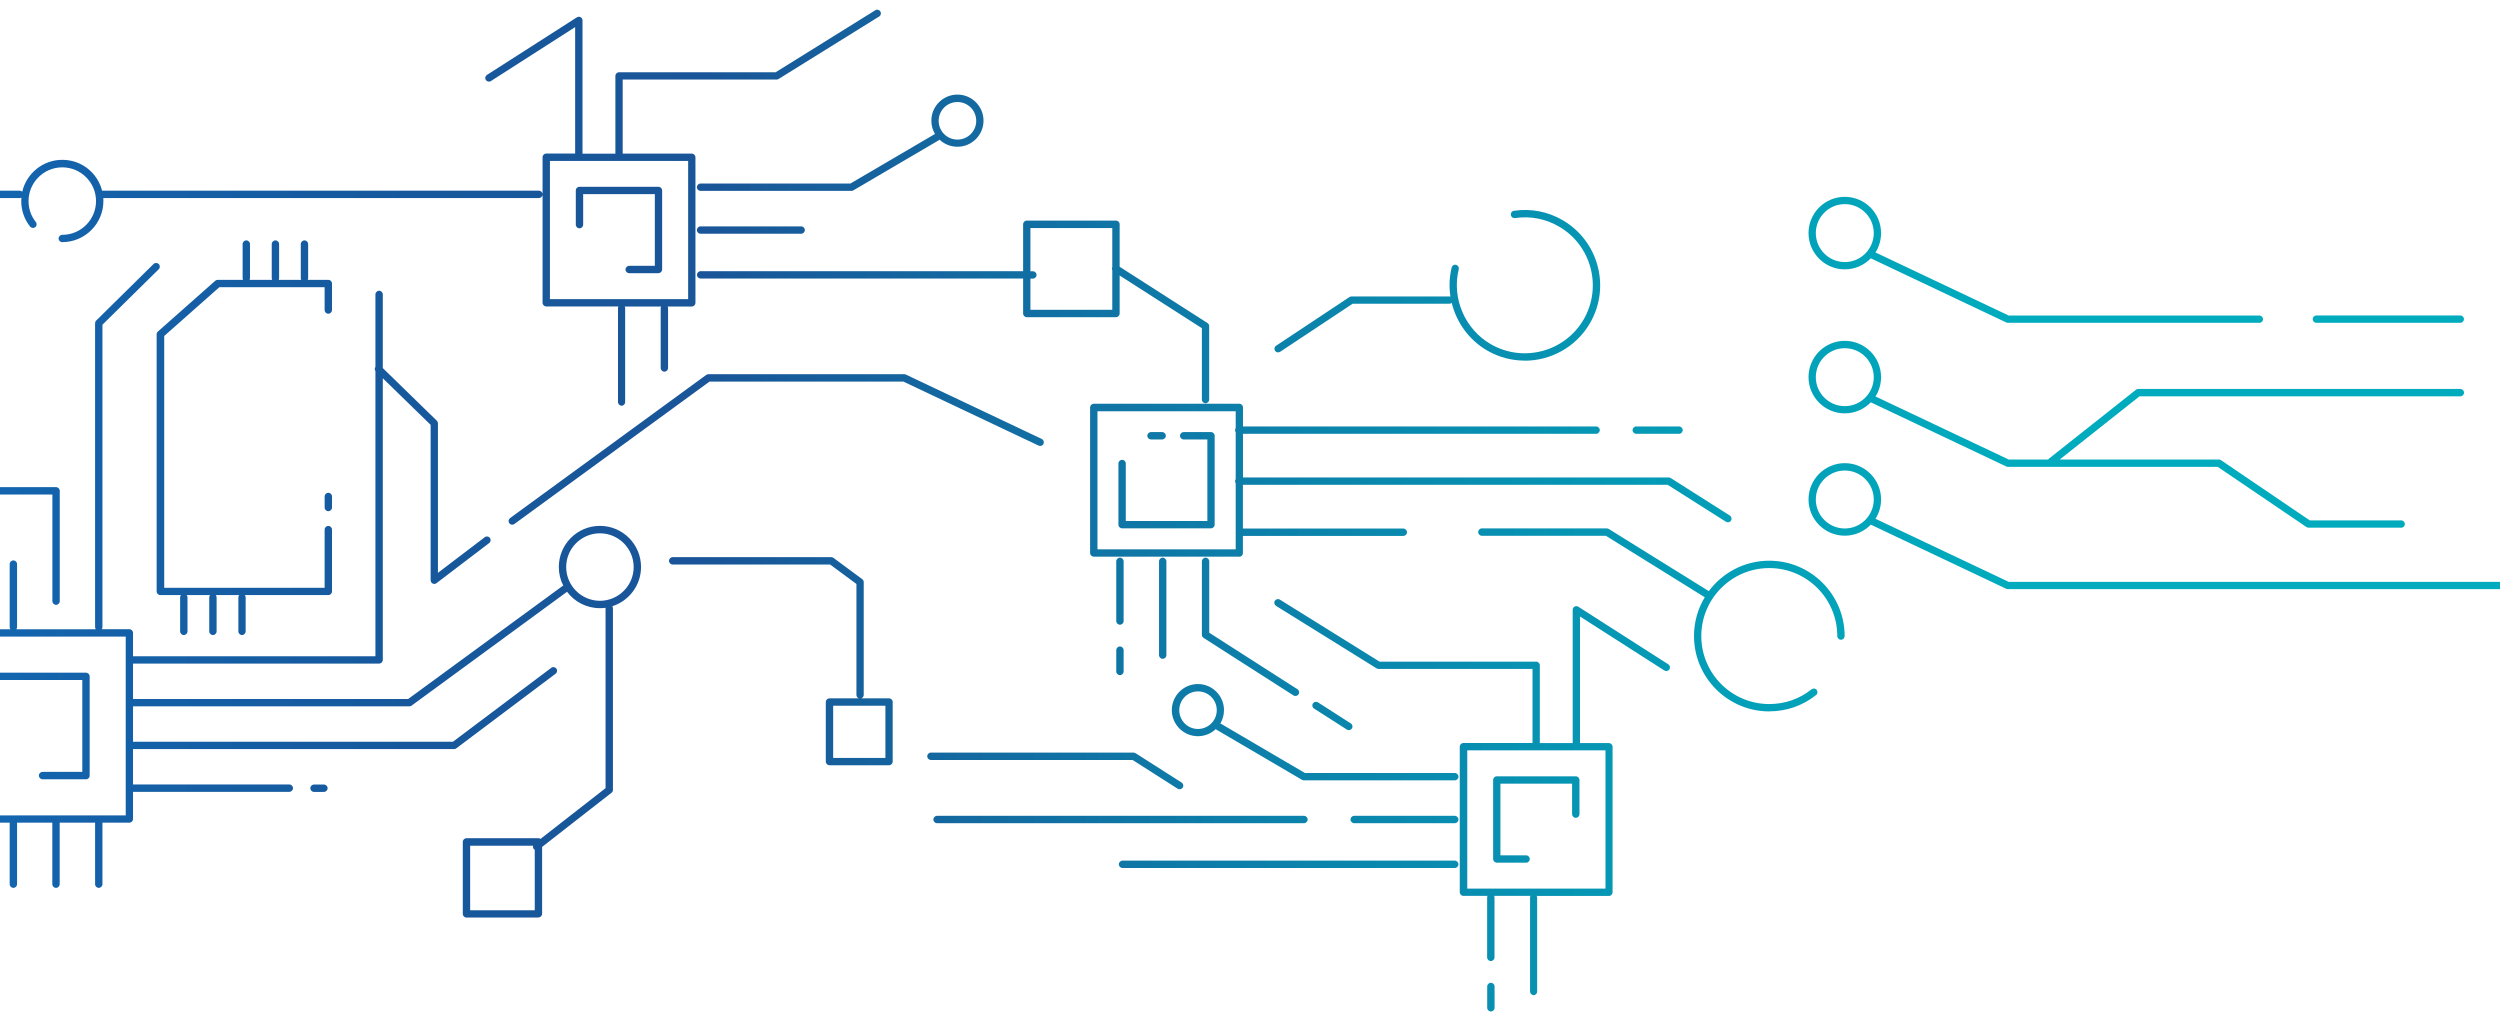<svg xmlns="http://www.w3.org/2000/svg" xmlns:xlink="http://www.w3.org/1999/xlink" id="Camada_1" data-name="Camada 1" viewBox="0 0 346 141"><defs><style>      .cls-1 {        fill: url(#Gradiente_sem_nome_27);        stroke-width: 0px;      }    </style><linearGradient id="Gradiente_sem_nome_27" data-name="Gradiente sem nome 27" x1="-8.36" y1="70.67" x2="357.01" y2="70.67" gradientUnits="userSpaceOnUse"><stop offset="0" stop-color="#1268b3"></stop><stop offset=".06" stop-color="#1461a9"></stop><stop offset=".18" stop-color="#17589c"></stop><stop offset=".29" stop-color="#195598"></stop><stop offset=".5" stop-color="#0c80aa"></stop><stop offset=".68" stop-color="#039fb8"></stop><stop offset=".78" stop-color="#00abbd"></stop></linearGradient></defs><path class="cls-1" d="M206.34,139.99c-.28,0-.51-.23-.51-.51v-2.95c0-.28.23-.51.51-.51s.51.23.51.51v2.95c0,.28-.23.51-.51.51ZM212.27,137.73c-.28,0-.51-.23-.51-.51v-12.98c0-.09.02-.17.06-.25h-5.04c.04.07.06.16.06.25v8.26c0,.28-.23.51-.51.51s-.51-.23-.51-.51v-8.26c0-.09.02-.17.06-.25h-3.34c-.28,0-.51-.23-.51-.51v-20.14c0-.28.23-.51.51-.51h9.56v-10.25h-21.31c-.09,0-.19-.03-.27-.08l-13.92-8.65c-.24-.15-.31-.46-.16-.7.15-.24.46-.31.7-.16l13.79,8.58h21.67c.28,0,.51.23.51.51v10.76h4.55v-18.44c0-.19.1-.36.26-.45.16-.09.36-.08.52.02l12.45,7.97c.24.15.31.47.15.7-.15.24-.47.3-.7.15l-11.67-7.47v17.52h4c.28,0,.51.23.51.51v20.14c0,.28-.23.51-.51.51h-9.99c.04.07.06.16.06.25v12.98c0,.28-.23.51-.51.51ZM203.07,122.98h19.13v-19.13h-19.13v19.13ZM74.52,126.99h-9.96c-.28,0-.51-.23-.51-.51v-9.96c0-.28.23-.51.51-.51h9.96c.11,0,.21.03.29.09l9-7.02v-24.89s0-.05,0-.07c-.26.04-.52.05-.79.05-1.86,0-3.51-.89-4.54-2.27-.02.02-.03.03-.05.04l-21.47,15.72c-.09.06-.19.1-.3.1H18.41v4.9h44.27l13.61-10.23c.22-.17.54-.12.71.1.17.22.12.54-.1.71l-13.75,10.33c-.09.07-.19.1-.3.1H18.41v4.9h21.63c.28,0,.51.23.51.51s-.23.51-.51.51h-21.63v3.76c0,.28-.23.51-.51.51h-3.72v8.51c0,.28-.23.51-.51.51s-.51-.23-.51-.51v-8.51h-4.9v8.51c0,.28-.23.51-.51.51s-.51-.23-.51-.51v-8.51H2.36v8.51c0,.28-.23.51-.51.51s-.51-.23-.51-.51v-8.51H-3.55v8.51c0,.28-.23.51-.51.51s-.51-.23-.51-.51v-8.51h-3.28c-.28,0-.51-.23-.51-.51v-25.75c0-.28.23-.51.51-.51h3.38c-.06-.08-.1-.19-.1-.3v-8.72c0-.28.23-.51.51-.51s.51.23.51.51v8.72c0,.11-.04.22-.1.3H1.44c-.06-.08-.1-.19-.1-.3v-8.72c0-.28.23-.51.51-.51s.51.23.51.51v8.72c0,.11-.04.22-.1.3h11c-.06-.08-.1-.19-.1-.3v-42.06c0-.14.05-.27.15-.36l7.94-7.83c.2-.2.52-.19.72,0,.2.2.2.52,0,.72l-7.79,7.68v41.84c0,.11-.04.22-.1.3h3.82c.28,0,.51.23.51.51v3.24h33.55v-39.48c-.12-.17-.12-.4,0-.57v-10.03c0-.28.23-.51.51-.51s.51.23.51.51v10.19l7.48,7.29c.1.1.15.23.15.36v20.69l6.48-4.93c.22-.17.54-.13.71.1s.13.54-.1.71l-7.29,5.55c-.15.12-.36.14-.53.05-.17-.09-.28-.26-.28-.46v-21.5l-6.62-6.45v38.98c0,.28-.23.51-.51.51H18.41v4.9h38.08l21.34-15.62s.08-.05.13-.07c-.4-.77-.62-1.65-.62-2.58,0-3.14,2.55-5.69,5.69-5.69s5.69,2.55,5.69,5.69c0,2.54-1.67,4.7-3.98,5.43.05.08.09.18.09.28v25.14c0,.16-.07.3-.2.4l-9.6,7.49v9.25c0,.28-.23.51-.51.51ZM65.07,125.98h8.94v-8.36c-.05-.03-.1-.07-.14-.12-.1-.13-.13-.3-.09-.45h-8.71v8.94ZM-7.34,112.85h24.74v-24.74H-7.34v24.74ZM83.03,73.81c-2.58,0-4.67,2.1-4.67,4.67s2.1,4.67,4.67,4.67,4.67-2.1,4.67-4.67-2.1-4.67-4.67-4.67ZM201.34,120.13h-45.98c-.28,0-.51-.23-.51-.51s.23-.51.51-.51h45.98c.28,0,.51.23.51.51s-.23.51-.51.51ZM211.22,119.39h-4.06c-.28,0-.51-.23-.51-.51v-10.93c0-.28.23-.51.51-.51h10.93c.28,0,.51.23.51.51v4.73c0,.28-.23.51-.51.51s-.51-.23-.51-.51v-4.22h-9.92v9.92h3.55c.28,0,.51.23.51.51s-.23.51-.51.51ZM201.34,113.93h-13.92c-.28,0-.51-.23-.51-.51s.23-.51.51-.51h13.92c.28,0,.51.23.51.51s-.23.51-.51.51ZM180.47,113.93h-50.78c-.28,0-.51-.23-.51-.51s.23-.51.51-.51h50.78c.28,0,.51.23.51.51s-.23.51-.51.51ZM44.83,109.6h-1.37c-.28,0-.51-.23-.51-.51s.23-.51.51-.51h1.37c.28,0,.51.23.51.51s-.23.51-.51.51ZM163.26,109.24c-.09,0-.19-.03-.27-.08l-6.24-3.98h-27.91c-.28,0-.51-.23-.51-.51s.23-.51.51-.51h28.05c.1,0,.19.03.27.08l6.37,4.06c.24.15.31.46.16.7-.1.15-.26.23-.43.23ZM201.34,108h-20.88c-.09,0-.18-.02-.26-.07l-11.85-6.95s-.06-.04-.09-.07c-.65.61-1.52.98-2.47.98-1.99,0-3.61-1.62-3.61-3.61s1.62-3.61,3.61-3.61,3.61,1.62,3.61,3.61c0,.67-.18,1.3-.5,1.84l11.7,6.86h20.74c.28,0,.51.23.51.51s-.23.51-.51.51ZM165.8,95.69c-1.43,0-2.59,1.16-2.59,2.6s1.16,2.6,2.59,2.6,2.6-1.16,2.6-2.6-1.16-2.6-2.6-2.6ZM11.9,107.85h-6.01c-.28,0-.51-.23-.51-.51s.23-.51.51-.51h5.5v-12.72H-1.33v3.71c0,.28-.23.51-.51.51s-.51-.23-.51-.51v-4.21c0-.28.23-.51.51-.51h13.74c.28,0,.51.23.51.51v13.74c0,.28-.23.51-.51.51ZM123.04,105.91h-8.24c-.28,0-.51-.23-.51-.51v-8.24c0-.28.23-.51.51-.51h4.06c-.19-.07-.33-.26-.33-.48v-15.35l-3.64-2.69h-21.79c-.28,0-.51-.23-.51-.51s.23-.51.51-.51h21.95c.11,0,.21.03.3.1l3.98,2.94c.13.1.21.25.21.41v15.61c0,.22-.14.4-.33.48h3.83c.28,0,.51.23.51.51v8.24c0,.28-.23.51-.51.51ZM115.31,104.9h7.23v-7.23h-7.23v7.23ZM-1.84,103.1c-.28,0-.51-.23-.51-.51v-1.1c0-.28.23-.51.51-.51s.51.23.51.51v1.1c0,.28-.23.51-.51.51ZM186.67,101.05c-.09,0-.19-.03-.27-.08l-4.54-2.91c-.24-.15-.31-.47-.15-.7.15-.24.47-.3.7-.15l4.54,2.91c.24.15.31.47.15.7-.1.15-.26.23-.43.23ZM244.88,98.46c-5.75,0-10.43-4.68-10.43-10.43,0-1.96.54-3.8,1.49-5.37l-13.69-8.51h-17.16c-.28,0-.51-.23-.51-.51s.23-.51.51-.51h17.3c.09,0,.19.03.27.08l13.84,8.6c1.9-2.55,4.94-4.21,8.37-4.21,5.75,0,10.43,4.68,10.43,10.43,0,.28-.23.51-.51.51s-.51-.23-.51-.51c0-5.19-4.22-9.41-9.41-9.41s-9.41,4.22-9.41,9.41,4.22,9.41,9.41,9.41c2.15,0,4.17-.7,5.85-2.04.22-.17.54-.14.71.08.17.22.14.54-.08.71-1.86,1.48-4.1,2.26-6.48,2.26ZM179.29,96.33c-.09,0-.19-.03-.27-.08l-12.45-7.97c-.15-.09-.23-.25-.23-.43v-10.16c0-.28.23-.51.51-.51s.51.23.51.51v9.88l12.21,7.82c.24.15.31.47.15.7-.1.15-.26.23-.43.23ZM155,93.44c-.28,0-.51-.23-.51-.51v-2.95c0-.28.23-.51.51-.51s.51.23.51.51v2.95c0,.28-.23.51-.51.51ZM160.92,91.18c-.28,0-.51-.23-.51-.51v-12.98c0-.28.23-.51.51-.51s.51.23.51.51v12.98c0,.28-.23.51-.51.51ZM33.5,87.89c-.28,0-.51-.23-.51-.51v-4.7c0-.12.04-.23.11-.32h-3.23c.07.09.11.2.11.32v4.7c0,.28-.23.51-.51.51s-.51-.23-.51-.51v-4.7c0-.12.04-.23.11-.32h-3.23c.07.09.11.2.11.32v4.7c0,.28-.23.51-.51.51s-.51-.23-.51-.51v-4.7c0-.12.04-.23.11-.32h-2.85c-.28,0-.51-.23-.51-.51v-35.58c0-.15.06-.28.17-.38l7.94-7.03c.09-.08.21-.13.34-.13h3.51c-.04-.07-.06-.16-.06-.25v-4.7c0-.28.23-.51.51-.51s.51.23.51.51v4.7c0,.09-.02.18-.06.25h3.13c-.04-.07-.06-.16-.06-.25v-4.7c0-.28.23-.51.51-.51s.51.23.51.51v4.7c0,.09-.02.18-.06.25h3.12c-.04-.07-.06-.16-.06-.25v-4.7c0-.28.23-.51.51-.51s.51.23.51.51v4.7c0,.09-.02.18-.06.25h2.85c.28,0,.51.23.51.51v3.67c0,.28-.23.51-.51.51s-.51-.23-.51-.51v-3.16h-14.57l-7.63,6.75v34.85h22.2v-8.05c0-.28.23-.51.51-.51s.51.23.51.51v8.55c0,.28-.23.51-.51.51h-11.55c.07.09.11.2.11.32v4.7c0,.28-.23.51-.51.51ZM155,86.46c-.28,0-.51-.23-.51-.51v-8.26c0-.28.23-.51.51-.51s.51.23.51.51v8.26c0,.28-.23.51-.51.51ZM7.76,83.71c-.28,0-.51-.23-.51-.51v-14.76H-4.83c-.28,0-.51-.23-.51-.51s.23-.51.51-.51H7.76c.28,0,.51.23.51.51v15.27c0,.28-.23.51-.51.51ZM356.5,81.54h-78.61c-.08,0-.15-.02-.22-.05l-18.75-8.88c-.91.94-2.19,1.53-3.6,1.53-2.77,0-5.02-2.25-5.02-5.02s2.25-5.02,5.02-5.02,5.02,2.25,5.02,5.02c0,.98-.28,1.9-.77,2.68l18.44,8.73h78.49c.28,0,.51.23.51.51s-.23.51-.51.51ZM255.32,65.12c-2.21,0-4.01,1.8-4.01,4.01s1.8,4.01,4.01,4.01,4.01-1.8,4.01-4.01-1.8-4.01-4.01-4.01ZM171.52,77.04h-20.14c-.28,0-.51-.23-.51-.51v-20.14c0-.28.23-.51.51-.51h20.14c.28,0,.51.23.51.51v2.63h48.87c.28,0,.51.23.51.51s-.23.51-.51.51h-48.87v6.04h58.93c.1,0,.19.03.27.08l8.18,5.19c.24.15.31.46.16.7s-.46.31-.7.16l-8.06-5.11h-58.79v6.05h22.2c.28,0,.51.23.51.51s-.23.51-.51.51h-22.2v2.38c0,.28-.23.51-.51.51ZM151.89,76.03h19.13v-9.16c-.05-.08-.09-.18-.09-.28s.03-.2.09-.28v-6.49c-.05-.08-.09-.18-.09-.28s.03-.2.09-.28v-2.34h-19.13v19.13ZM167.6,73.12h-12.3c-.28,0-.51-.23-.51-.51v-8.46c0-.28.23-.51.51-.51s.51.23.51.51v7.96h11.29v-11.29h-3.28c-.28,0-.51-.23-.51-.51s.23-.51.51-.51h3.78c.28,0,.51.23.51.51v12.3c0,.28-.23.51-.51.51ZM332.31,73.03h-12.81c-.1,0-.2-.03-.29-.09l-12.28-8.33h-29.04c-.08,0-.15-.02-.22-.05l-18.75-8.88c-.91.94-2.19,1.53-3.6,1.53-2.77,0-5.02-2.25-5.02-5.02s2.25-5.02,5.02-5.02,5.02,2.25,5.02,5.02c0,.98-.28,1.9-.77,2.68l18.44,8.73h5.45s.07-.09.12-.13l12.04-9.53c.09-.07.2-.11.32-.11h44.57c.28,0,.51.23.51.51s-.23.51-.51.51h-44.4l-11.05,8.75h22.04c.1,0,.2.03.29.09l12.28,8.33h12.65c.28,0,.51.23.51.51s-.23.51-.51.51ZM255.32,48.19c-2.21,0-4.01,1.8-4.01,4.01s1.8,4.01,4.01,4.01,4.01-1.8,4.01-4.01-1.8-4.01-4.01-4.01ZM70.9,72.62c-.16,0-.31-.07-.41-.21-.17-.23-.12-.54.11-.71l27.14-19.81c.09-.06.19-.1.3-.1h27.11c.08,0,.15.02.22.05l18.81,8.91c.25.12.36.42.24.68-.12.26-.42.36-.68.24l-18.71-8.86h-26.83l-27.01,19.71c-.09.07-.2.1-.3.1ZM45.44,70.75c-.28,0-.51-.23-.51-.51v-1.53c0-.28.23-.51.51-.51s.51.23.51.51v1.53c0,.28-.23.51-.51.51ZM160.84,60.82h-1.54c-.28,0-.51-.23-.51-.51s.23-.51.51-.51h1.54c.28,0,.51.23.51.51s-.23.51-.51.51ZM232.38,60.04h-5.92c-.28,0-.51-.23-.51-.51s.23-.51.51-.51h5.92c.28,0,.51.23.51.51s-.23.51-.51.51ZM86.04,56.15c-.28,0-.51-.23-.51-.51v-12.98c0-.09.02-.18.06-.25h-9.99c-.28,0-.51-.23-.51-.51v-20.14c0-.28.23-.51.51-.51h4V3.75l-11.66,7.47c-.24.15-.55.08-.7-.15-.15-.24-.08-.55.15-.7l12.45-7.97c.16-.1.36-.11.52-.02.16.09.26.26.26.45v18.44h4.55v-10.76c0-.28.23-.51.51-.51h21.67l13.79-8.58c.24-.15.55-.08.7.16.15.24.08.55-.16.7l-13.92,8.65c-.08.05-.17.08-.27.08h-21.31v10.25h9.56c.28,0,.51.23.51.51v20.14c0,.28-.23.51-.51.51h-3.34c.04.07.06.16.06.25v8.26c0,.28-.23.51-.51.51s-.51-.23-.51-.51v-8.26c0-.09.02-.18.06-.25h-5.04c.04.07.06.16.06.25v12.98c0,.28-.23.51-.51.51ZM76.11,41.4h19.13v-19.13h-19.13v19.13ZM166.85,55.81c-.28,0-.51-.23-.51-.51v-9.88l-11.38-7.29v5.26c0,.28-.23.51-.51.51h-12.34c-.28,0-.51-.23-.51-.51v-4.84h-44.63c-.28,0-.51-.23-.51-.51s.23-.51.51-.51h44.63v-6.49c0-.28.23-.51.51-.51h12.34c.28,0,.51.23.51.51v5.88l12.16,7.79c.15.09.23.25.23.43v10.16c0,.28-.23.51-.51.51ZM142.61,42.88h11.33v-5.49c-.06-.13-.07-.29,0-.43v-5.4h-11.33v5.98h.34c.28,0,.51.23.51.51s-.23.51-.51.51h-.34v4.33ZM211.03,49.91c-1.77,0-3.57-.45-5.21-1.4-2.51-1.46-4.24-3.88-4.9-6.59-.09.07-.2.12-.33.12h-13.39l-10.03,6.65c-.23.15-.55.09-.7-.14-.16-.23-.09-.55.14-.7l10.16-6.74c.08-.06.18-.08.28-.08h13.54c.05,0,.11,0,.15.02-.2-1.32-.16-2.69.17-4.03.07-.27.34-.44.61-.37.27.07.44.34.37.61-.98,4.02.84,8.29,4.43,10.37,4.49,2.6,10.26,1.06,12.86-3.42,2.6-4.49,1.07-10.26-3.42-12.86-1.86-1.08-3.96-1.48-6.08-1.17-.29.04-.54-.15-.58-.43-.04-.28.15-.54.43-.58,2.35-.34,4.68.1,6.74,1.3,4.97,2.88,6.68,9.27,3.79,14.25-1.93,3.33-5.44,5.2-9.04,5.2ZM340.5,44.68h-19.91c-.28,0-.51-.23-.51-.51s.23-.51.51-.51h19.91c.28,0,.51.23.51.51s-.23.51-.51.51ZM312.69,44.68h-34.8c-.08,0-.15-.02-.22-.05l-18.75-8.88c-.91.94-2.19,1.53-3.6,1.53-2.77,0-5.02-2.25-5.02-5.02s2.25-5.02,5.02-5.02,5.02,2.25,5.02,5.02c0,.98-.28,1.9-.77,2.68l18.44,8.73h34.68c.28,0,.51.23.51.51s-.23.51-.51.51ZM255.32,28.25c-2.21,0-4.01,1.8-4.01,4.01s1.8,4.01,4.01,4.01,4.01-1.8,4.01-4.01-1.8-4.01-4.01-4.01ZM91.14,37.81h-4.06c-.28,0-.51-.23-.51-.51s.23-.51.51-.51h3.55v-9.92h-9.92v4.22c0,.28-.23.51-.51.51s-.51-.23-.51-.51v-4.73c0-.28.23-.51.51-.51h10.93c.28,0,.51.23.51.51v10.93c0,.28-.23.51-.51.51ZM8.62,33.52c-.28,0-.51-.23-.51-.51s.23-.51.51-.51c2.58,0,4.67-2.1,4.67-4.67s-2.1-4.67-4.67-4.67-4.67,2.1-4.67,4.67c0,1.07.35,2.07,1.01,2.9.17.22.14.54-.08.71-.22.17-.54.14-.71-.08-.81-1.01-1.23-2.24-1.23-3.54,0-.15,0-.31.02-.46-.07.03-.14.05-.22.05h-7.35c-.28,0-.51-.23-.51-.51s.23-.51.51-.51H2.73c.14,0,.26.05.35.14.58-2.52,2.85-4.41,5.54-4.41s4.88,1.82,5.51,4.27h60.45c.28,0,.51.23.51.51s-.23.51-.51.51H14.3c0,.13.01.27.01.41,0,3.14-2.55,5.69-5.69,5.69ZM110.88,32.35h-13.92c-.28,0-.51-.23-.51-.51s.23-.51.51-.51h13.92c.28,0,.51.23.51.51s-.23.51-.51.51ZM117.84,26.42h-20.88c-.28,0-.51-.23-.51-.51s.23-.51.51-.51h20.74l11.7-6.86c-.32-.54-.5-1.17-.5-1.84,0-1.99,1.62-3.61,3.61-3.61s3.61,1.62,3.61,3.61-1.62,3.61-3.61,3.61c-.96,0-1.83-.37-2.47-.98-.03.02-.06.05-.09.07l-11.85,6.95c-.08.05-.17.07-.26.07ZM132.51,14.12c-1.43,0-2.6,1.16-2.6,2.6s1.16,2.6,2.6,2.6,2.6-1.16,2.6-2.6-1.16-2.6-2.6-2.6Z"></path></svg>